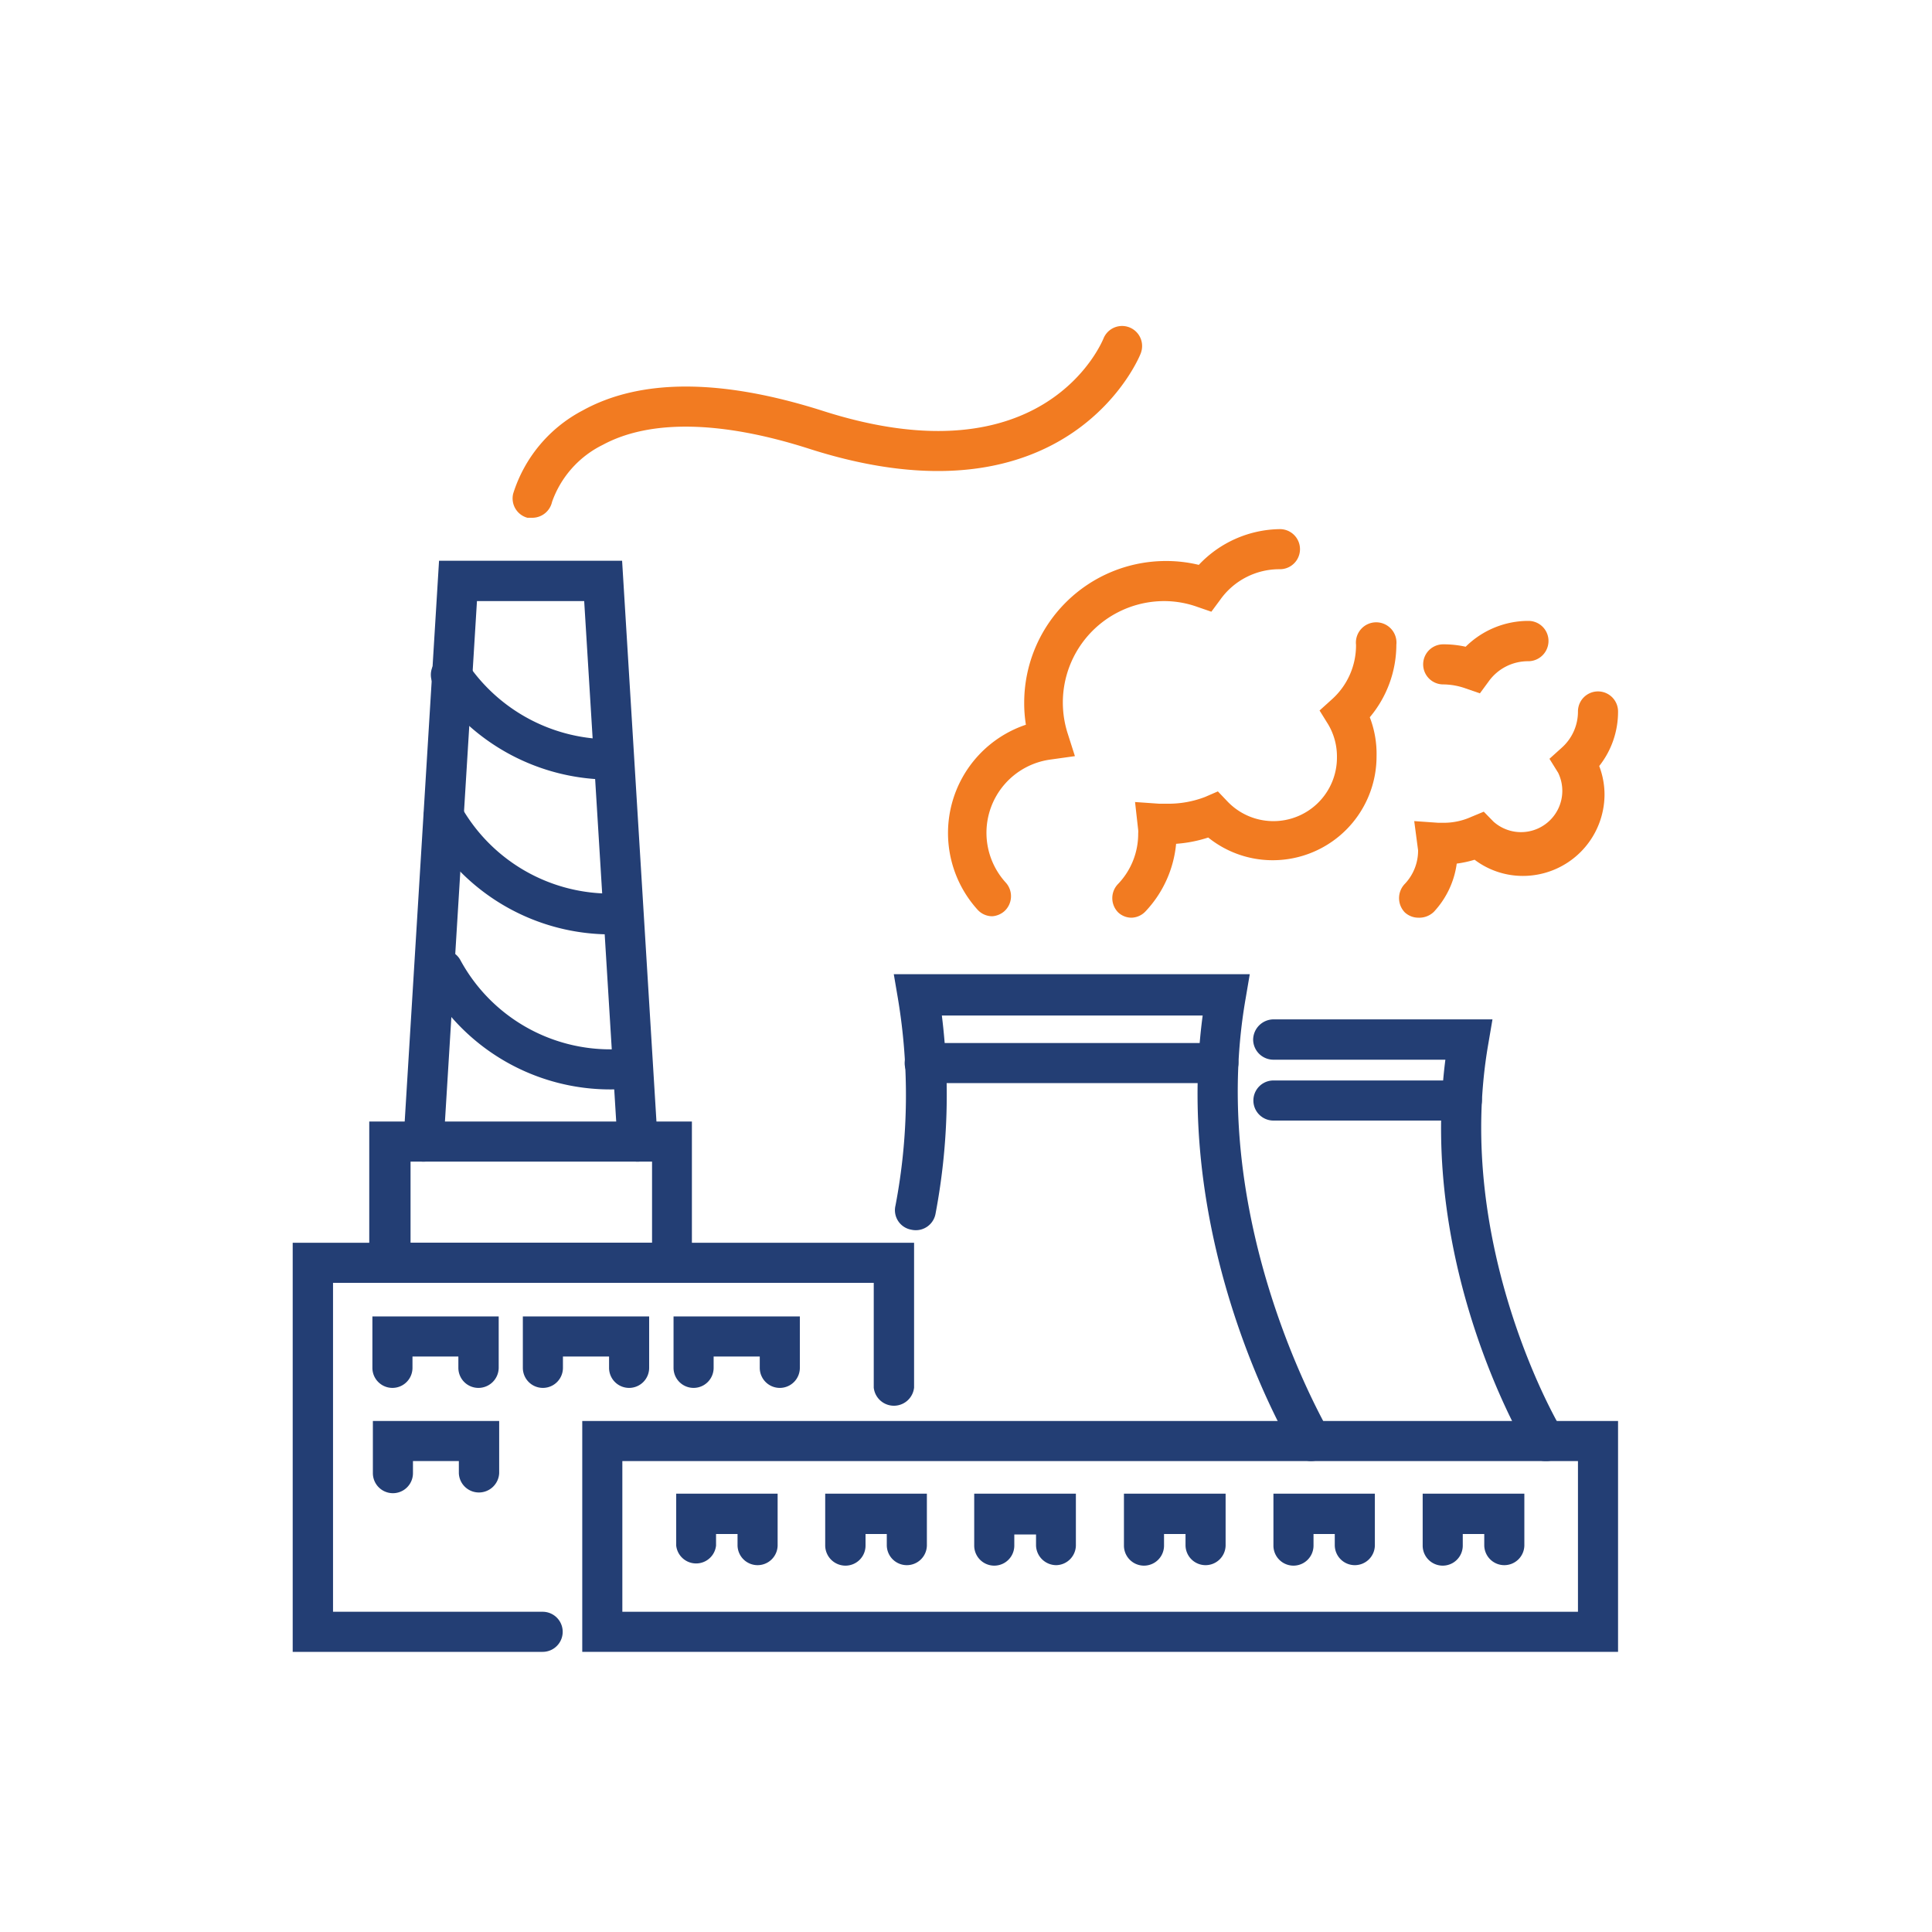 <svg xmlns="http://www.w3.org/2000/svg" id="Layer_1" data-name="Layer 1" viewBox="0 0 80 80"><defs><style>.cls-1{fill:#233e74;}.cls-2{fill:#f27b21;}</style></defs><path class="cls-1" d="M67,68.4H24.11V58.84H67ZM25.77,66.74H65.34V60.5H25.77Z"></path><path class="cls-1" d="M31.37,64.81a.83.83,0,0,1-.83-.83v-.46h-.89V64A.83.83,0,0,1,28,64V61.85H32.2V64A.83.83,0,0,1,31.37,64.81Z"></path><path class="cls-1" d="M37.55,64.81a.83.83,0,0,1-.83-.83v-.46h-.88V64a.83.83,0,0,1-.83.83.84.84,0,0,1-.84-.83V61.85h4.21V64A.83.83,0,0,1,37.55,64.81Z"></path><path class="cls-1" d="M43.74,64.81A.84.84,0,0,1,42.9,64v-.46H42V64a.83.83,0,1,1-1.66,0V61.85h4.21V64A.83.83,0,0,1,43.74,64.81Z"></path><path class="cls-1" d="M49.92,64.81a.83.83,0,0,1-.83-.83v-.46H48.2V64a.83.83,0,1,1-1.66,0V61.85h4.21V64A.83.83,0,0,1,49.92,64.81Z"></path><path class="cls-1" d="M56.1,64.81a.83.83,0,0,1-.83-.83v-.46h-.88V64a.83.83,0,0,1-1.66,0V61.85h4.2V64A.83.83,0,0,1,56.1,64.81Z"></path><path class="cls-1" d="M62.29,64.81a.83.83,0,0,1-.83-.83v-.46h-.89V64a.83.83,0,0,1-1.66,0V61.85h4.21V64A.83.83,0,0,1,62.29,64.81Z"></path><path class="cls-1" d="M22.47,68.4H12.12V51.46H37.85v6a.84.84,0,0,1-1.67,0V53.12H13.79V66.74h8.68a.83.83,0,1,1,0,1.66Z"></path><path class="cls-1" d="M19.81,61.8A.83.83,0,0,1,19,61V60.5h-1.9V61a.83.83,0,1,1-1.66,0V58.84h5.23V61A.84.84,0,0,1,19.81,61.8Z"></path><path class="cls-1" d="M19.81,57.47a.83.83,0,0,1-.83-.83v-.47h-1.9v.47a.83.83,0,1,1-1.66,0V54.51h5.23v2.13A.84.84,0,0,1,19.81,57.47Z"></path><path class="cls-1" d="M26.05,57.47a.83.83,0,0,1-.83-.83v-.47H23.31v.47a.83.83,0,1,1-1.66,0V54.51h5.23v2.13A.83.83,0,0,1,26.05,57.47Z"></path><path class="cls-1" d="M32.29,57.47a.83.83,0,0,1-.83-.83v-.47H29.55v.47a.83.83,0,0,1-1.66,0V54.51h5.23v2.13A.83.83,0,0,1,32.29,57.47Z"></path><path class="cls-1" d="M28.65,53.12H15.29V46.44H28.65ZM17,51.46H27V48.1H17Z"></path><path class="cls-1" d="M17.54,48.1h-.05a.83.83,0,0,1-.78-.88l1.47-24h7.58l1.47,24a.83.83,0,1,1-1.66.1L24.19,24.89H19.75L18.37,47.32A.82.82,0,0,1,17.54,48.1Z"></path><path class="cls-1" d="M25.39,32.28A8.79,8.79,0,0,1,18,28.43a.83.83,0,1,1,1.38-.92,7.15,7.15,0,0,0,6,3.1.83.83,0,0,1,.83.83A.84.84,0,0,1,25.39,32.28Z"></path><path class="cls-1" d="M25.39,38.69a8.75,8.75,0,0,1-7.75-4.49.83.83,0,1,1,1.46-.79A7.1,7.1,0,0,0,25.39,37a.83.83,0,0,1,0,1.66Z"></path><path class="cls-1" d="M25.39,45.11a8.72,8.72,0,0,1-7.8-4.59.83.83,0,0,1,1.47-.77,7.06,7.06,0,0,0,6.33,3.7.83.83,0,0,1,0,1.66Z"></path><path class="cls-2" d="M22.05,21.44l-.21,0a.83.83,0,0,1-.59-1A5.86,5.86,0,0,1,24.12,17c2.4-1.33,5.74-1.32,9.91,0,9.3,3,11.64-2.93,11.67-3a.83.83,0,0,1,1.55.59c0,.07-2.94,7.44-13.72,4-3.64-1.17-6.61-1.23-8.57-.17a4.19,4.19,0,0,0-2.1,2.36A.84.84,0,0,1,22.05,21.44Z"></path><path class="cls-1" d="M54.3,60.5a.82.82,0,0,1-.71-.4c-.22-.35-5.06-8.5-3.79-18.05H39a26.45,26.45,0,0,1-.26,8.2.83.83,0,0,1-1,.67.82.82,0,0,1-.66-1,24.32,24.32,0,0,0,.1-8.58l-.17-1H51.75l-.17,1C49.94,50.72,55,59.16,55,59.24a.83.83,0,0,1-.28,1.14A.88.88,0,0,1,54.3,60.5Z"></path><path class="cls-1" d="M50.45,44.85H38.29a.83.83,0,0,1,0-1.66H50.45a.83.83,0,1,1,0,1.66Z"></path><path class="cls-1" d="M64,60.5a.82.82,0,0,1-.71-.4c-.2-.32-4.54-7.63-3.44-16.22H52.73a.84.84,0,0,1-.84-.83.85.85,0,0,1,.84-.84H61.8l-.17,1c-1.47,8.4,3,16,3.08,16.05a.83.83,0,0,1-.28,1.14A.85.85,0,0,1,64,60.5Z"></path><path class="cls-1" d="M60.53,46.4h-7.8a.83.83,0,1,1,0-1.66h7.8a.83.83,0,0,1,0,1.66Z"></path><path class="cls-2" d="M41.09,37.94a.82.82,0,0,1-.61-.27,4.73,4.73,0,0,1,2-7.66,5.62,5.62,0,0,1-.07-.92,5.87,5.87,0,0,1,5.87-5.86,5.74,5.74,0,0,1,1.36.16A4.69,4.69,0,0,1,53,21.91a.83.83,0,0,1,0,1.66,3,3,0,0,0-2.47,1.26l-.37.5-.58-.2a4.08,4.08,0,0,0-1.37-.24,4.2,4.2,0,0,0-4,5.48l.3.94-1,.14a3.06,3.06,0,0,0-1.86,5.1.84.84,0,0,1-.06,1.18A.85.85,0,0,1,41.09,37.94Z"></path><path class="cls-2" d="M46.86,38a.81.81,0,0,1-.56-.22.84.84,0,0,1,0-1.18,3,3,0,0,0,.83-2.1.69.69,0,0,0,0-.13L47,33.21l1,.07.32,0A4.24,4.24,0,0,0,49.9,33l.53-.23.4.42a2.63,2.63,0,0,0,4.53-1.83A2.61,2.61,0,0,0,55,30l-.36-.58.51-.46a3,3,0,0,0,1-2.26.84.84,0,1,1,1.67,0,4.68,4.68,0,0,1-1.1,3A4.21,4.21,0,0,1,57,31.32a4.3,4.3,0,0,1-4.29,4.3,4.25,4.25,0,0,1-2.68-.94,5.5,5.5,0,0,1-1.33.26,4.71,4.71,0,0,1-1.25,2.78A.83.83,0,0,1,46.86,38Z"></path><path class="cls-2" d="M61.28,28.71l-.58-.2a2.83,2.83,0,0,0-.94-.17.83.83,0,1,1,0-1.66,4.2,4.2,0,0,1,.93.1,3.69,3.69,0,0,1,2.6-1.07.83.83,0,0,1,.83.83.84.84,0,0,1-.83.84,2,2,0,0,0-1.65.84Z"></path><path class="cls-2" d="M58.74,38a.83.83,0,0,1-.57-.22.85.85,0,0,1,0-1.18,2,2,0,0,0,.55-1.39L58.56,34l1,.07.22,0a2.76,2.76,0,0,0,1.13-.24l.53-.22.4.41A1.71,1.71,0,0,0,64.52,32l-.36-.58.51-.46a2,2,0,0,0,.67-1.5.83.83,0,1,1,1.66,0,3.62,3.62,0,0,1-.78,2.26,3.33,3.33,0,0,1,.22,1.17,3.38,3.38,0,0,1-3.38,3.38,3.31,3.31,0,0,1-2-.67,4.64,4.64,0,0,1-.74.16,3.64,3.64,0,0,1-.95,2A.87.87,0,0,1,58.74,38Z"></path></svg>